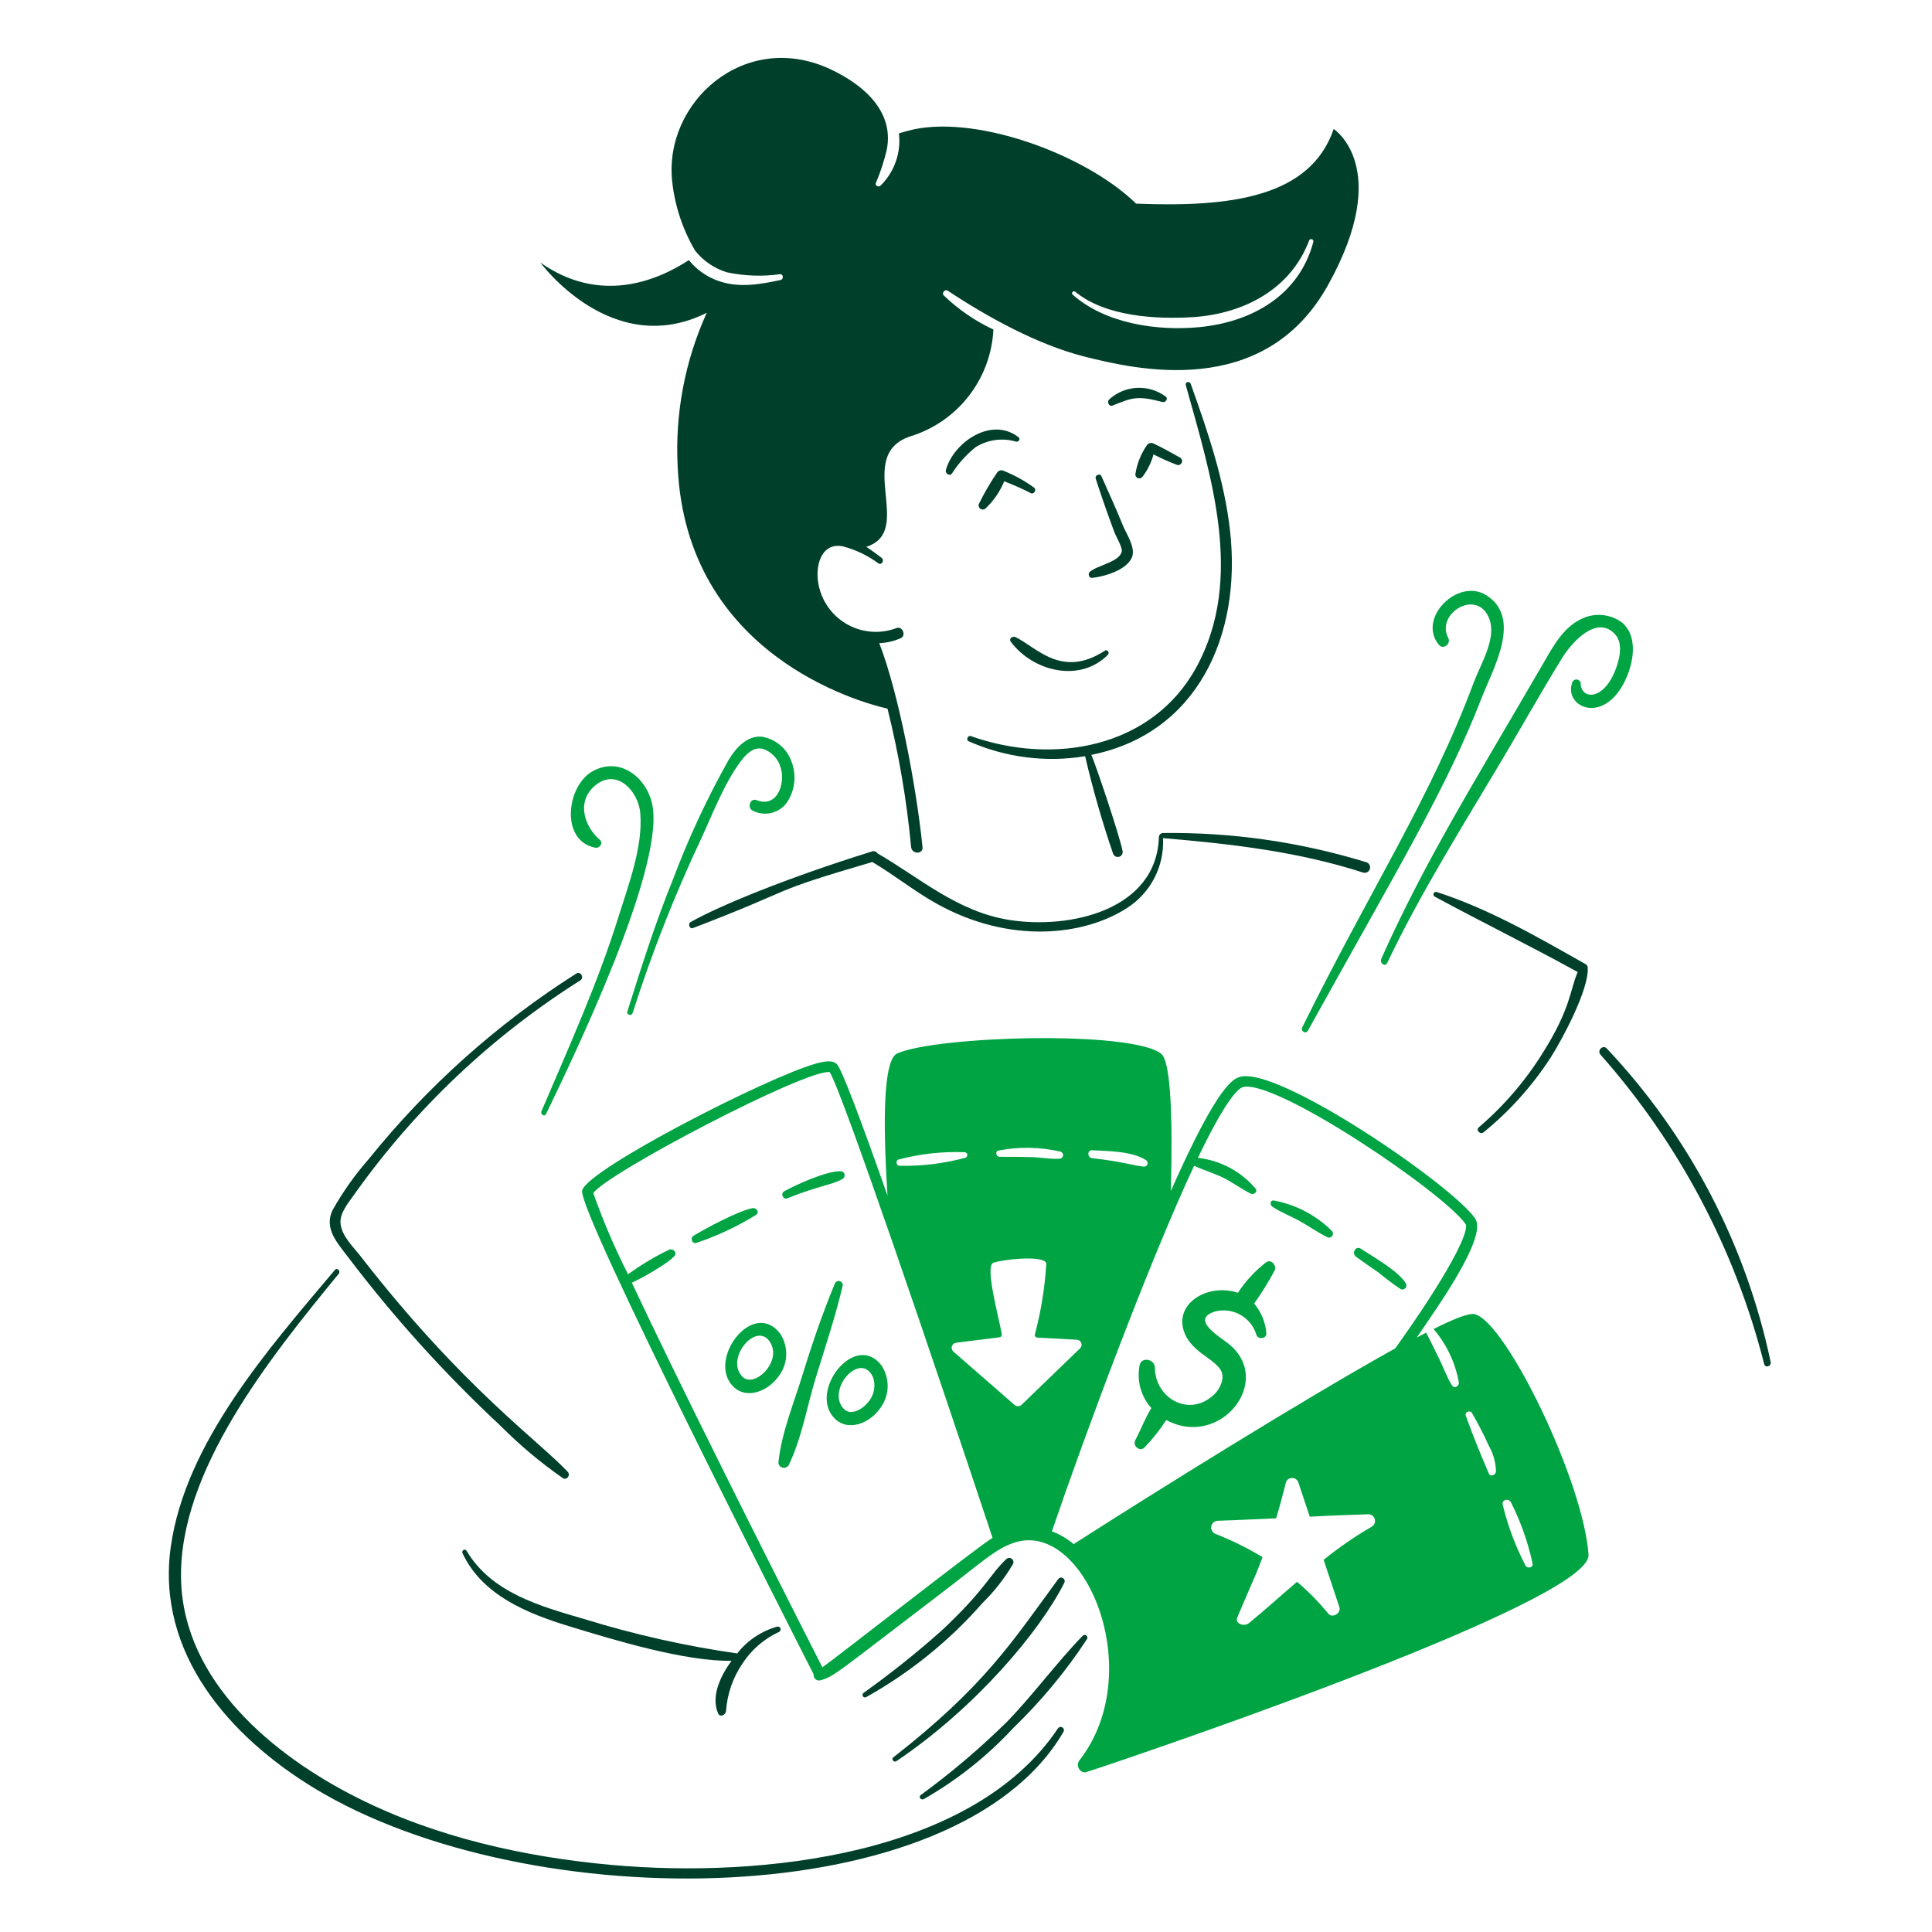 <svg width="126" height="126" viewBox="0 0 126 126" fill="none" xmlns="http://www.w3.org/2000/svg">
<path d="M49.333 79.216C49.543 79.037 49.315 78.753 49.083 78.792C48.202 78.94 45.953 80.15 45.224 80.597C44.994 80.738 45.136 81.148 45.419 81.057C46.79 80.596 48.103 79.978 49.333 79.216V79.216Z" fill="#00A443"/>
<path d="M51.334 78.153C53.459 77.303 54.34 77.264 54.963 76.879C55.012 76.847 55.05 76.801 55.07 76.747C55.091 76.693 55.093 76.633 55.078 76.578C55.062 76.522 55.028 76.473 54.982 76.438C54.936 76.403 54.879 76.383 54.821 76.383C53.884 76.37 51.963 77.246 51.139 77.695C50.889 77.828 51.069 78.258 51.334 78.153Z" fill="#00A443"/>
<path d="M82.964 78.683C83.519 79.064 84.168 79.302 84.77 79.638C85.372 79.975 85.94 80.378 86.557 80.683C86.612 80.711 86.674 80.719 86.734 80.705C86.793 80.692 86.846 80.657 86.882 80.608C86.918 80.559 86.936 80.499 86.932 80.438C86.927 80.377 86.901 80.319 86.859 80.276C85.826 79.247 84.505 78.556 83.071 78.293C82.84 78.261 82.807 78.574 82.964 78.683Z" fill="#00A443"/>
<path d="M88.433 81.958C88.924 82.32 89.428 82.662 89.92 83.002C90.374 83.381 90.846 83.736 91.337 84.065C91.386 84.092 91.443 84.102 91.499 84.094C91.555 84.086 91.606 84.06 91.646 84.02C91.686 83.981 91.712 83.929 91.72 83.873C91.728 83.817 91.717 83.76 91.69 83.711C91.3 82.996 89.823 82.118 88.735 81.428C88.419 81.227 88.129 81.733 88.433 81.958Z" fill="#00A443"/>
<path d="M80.733 84.312C78.725 83.643 76.45 85.073 77.281 87C77.923 88.49 79.869 88.757 79.724 89.92C79.654 90.348 79.435 90.737 79.104 91.017C77.525 92.429 75.334 91.195 75.316 89.177C75.312 88.628 74.427 88.468 74.325 89.035C74.226 89.528 74.243 90.037 74.375 90.523C74.507 91.008 74.751 91.456 75.086 91.832C74.679 92.487 74.406 93.243 74.042 93.92C73.843 94.29 74.341 94.715 74.644 94.398C75.173 93.85 75.647 93.251 76.06 92.61C79.6 94.517 83.159 90.004 80.078 87.601C79.492 87.144 77.617 86.038 79.246 85.53C79.801 85.388 80.39 85.466 80.89 85.746C81.391 86.025 81.764 86.487 81.933 87.035C82.023 87.388 82.628 87.318 82.588 86.947C82.532 86.236 82.253 85.561 81.792 85.017C82.279 84.331 82.722 83.616 83.12 82.875C83.297 82.557 82.903 82.073 82.571 82.327C81.852 82.881 81.231 83.552 80.733 84.312V84.312Z" fill="#00A443"/>
<path d="M54.447 83.71C53.651 85.639 52.976 87.585 52.359 89.604C51.79 91.462 50.969 93.426 50.766 95.374C50.767 95.453 50.794 95.529 50.843 95.591C50.891 95.653 50.959 95.697 51.035 95.717C51.111 95.737 51.192 95.732 51.264 95.702C51.337 95.672 51.398 95.619 51.438 95.551C52.291 93.792 52.633 91.707 53.208 89.834C53.818 87.849 54.48 85.882 54.958 83.852C54.969 83.787 54.955 83.72 54.919 83.665C54.884 83.61 54.829 83.569 54.766 83.552C54.703 83.534 54.635 83.541 54.576 83.57C54.517 83.599 54.471 83.649 54.447 83.71V83.71Z" fill="#00A443"/>
<path d="M54.467 92.542C55.338 93.371 56.661 92.808 57.299 91.976C57.644 91.576 57.85 91.075 57.885 90.548C57.92 90.021 57.783 89.497 57.494 89.055C55.74 86.77 52.651 90.814 54.467 92.542ZM56.592 91.48C56.258 91.888 55.496 92.364 55.035 91.887C53.847 90.661 56.106 88.067 56.928 89.798C57.03 90.083 57.052 90.389 56.992 90.686C56.933 90.982 56.794 91.257 56.591 91.48L56.592 91.48Z" fill="#00A443"/>
<path d="M50.874 86.965C49.082 84.659 46.049 88.742 47.847 90.452C48.717 91.281 50.034 90.713 50.679 89.886C51.027 89.488 51.235 88.986 51.271 88.459C51.306 87.931 51.166 87.406 50.874 86.965V86.965ZM48.413 89.778C47.225 88.552 49.495 85.953 50.307 87.689C50.886 88.933 49.156 90.55 48.412 89.778H48.413Z" fill="#00A443"/>
<path d="M80.22 34.608C79.845 31.296 78.767 28.142 77.654 25.032C77.584 24.837 77.279 24.907 77.335 25.121C78.97 31.007 81.178 37.742 78.026 43.512C75.124 48.824 68.651 49.904 63.317 48.008C63.122 47.938 62.98 48.258 63.175 48.344C65.558 49.401 68.197 49.74 70.769 49.318C71.268 51.465 71.877 53.586 72.592 55.672C72.618 55.75 72.674 55.815 72.748 55.853C72.821 55.892 72.906 55.9 72.985 55.877C73.065 55.855 73.132 55.803 73.174 55.731C73.216 55.66 73.23 55.576 73.211 55.495C72.995 54.432 71.494 49.967 71.175 49.229C78.054 47.853 80.994 41.479 80.22 34.608Z" fill="#00402A"/>
<path d="M71.069 37.299C70.928 37.424 71.033 37.724 71.228 37.688C72.04 37.6 73.506 37.173 73.83 36.326C74.074 35.687 73.442 34.803 73.21 34.219C72.788 33.157 72.29 32.103 71.829 31.051C71.738 30.84 71.392 30.997 71.458 31.21C71.756 32.133 72.139 33.266 72.68 34.715C72.771 34.961 73.228 35.741 73.157 35.971C72.998 36.662 71.566 36.859 71.069 37.299Z" fill="#00402A"/>
<path d="M66.221 41.547C66.042 41.462 65.777 41.655 65.92 41.849C67.357 43.789 70.433 44.557 72.257 42.698C72.382 42.573 72.222 42.327 72.062 42.432C69.243 44.278 67.606 42.215 66.221 41.547Z" fill="#00402A"/>
<path d="M65.475 30.715C65.397 30.672 65.305 30.662 65.22 30.685C65.134 30.708 65.06 30.764 65.015 30.84C64.571 31.496 64.174 32.182 63.827 32.893C63.815 32.946 63.819 33.001 63.837 33.051C63.856 33.102 63.889 33.146 63.932 33.178C63.976 33.21 64.027 33.228 64.081 33.231C64.135 33.234 64.188 33.222 64.235 33.195C64.782 32.693 65.211 32.076 65.491 31.389C66.088 31.616 66.673 31.876 67.241 32.168C67.437 32.254 67.613 31.938 67.454 31.814C66.843 31.366 66.178 30.996 65.475 30.715V30.715Z" fill="#00402A"/>
<path d="M74.787 29.051C74.398 29.617 74.143 30.265 74.043 30.945C74.044 30.996 74.06 31.045 74.089 31.087C74.118 31.129 74.158 31.161 74.206 31.18C74.253 31.199 74.305 31.203 74.354 31.193C74.404 31.183 74.45 31.158 74.486 31.122C74.831 30.681 75.084 30.176 75.229 29.635C75.73 29.892 76.244 30.122 76.769 30.322C76.83 30.338 76.894 30.331 76.951 30.302C77.007 30.274 77.05 30.226 77.074 30.168C77.098 30.11 77.1 30.045 77.079 29.985C77.059 29.926 77.018 29.876 76.964 29.844C76.394 29.532 75.818 29.197 75.229 28.924C75.153 28.885 75.065 28.876 74.983 28.9C74.9 28.923 74.83 28.977 74.787 29.051V29.051Z" fill="#00402A"/>
<path d="M61.687 30.662C61.63 30.873 61.931 31.084 62.076 30.892C62.497 30.232 63.023 29.646 63.634 29.157C64.023 28.916 64.46 28.759 64.914 28.698C65.369 28.637 65.831 28.673 66.271 28.803C66.43 28.837 66.569 28.63 66.43 28.52C64.678 27.132 62.172 28.848 61.687 30.662Z" fill="#00402A"/>
<path d="M72.327 26.06C72.183 26.216 72.327 26.539 72.557 26.449C73.825 25.949 74.132 25.773 75.814 26.219C76.01 26.271 76.205 26.005 76.027 25.865C75.484 25.461 74.817 25.259 74.142 25.295C73.466 25.331 72.825 25.601 72.327 26.06Z" fill="#00402A"/>
<path d="M46.836 111.747C46.961 112.031 47.317 111.836 47.349 111.606C47.422 110.497 47.789 109.428 48.411 108.508C48.992 107.608 49.815 106.89 50.786 106.437C50.83 106.423 50.867 106.392 50.889 106.352C50.912 106.311 50.918 106.264 50.907 106.219C50.896 106.174 50.868 106.135 50.829 106.11C50.79 106.085 50.743 106.075 50.697 106.083C49.66 106.371 48.741 106.984 48.078 107.833C44.691 107.348 41.347 106.595 38.078 105.583C35.228 104.752 32.044 103.872 30.431 101.141C30.326 100.962 30.082 101.121 30.166 101.3C31.456 104.05 34.398 105.226 37.122 106.061C40.017 106.948 44.711 108.374 47.707 108.311C47.013 109.269 46.34 110.614 46.836 111.747Z" fill="#00402A"/>
<path d="M103.548 63.124C103.549 63.067 103.533 63.011 103.501 62.964C103.469 62.916 103.424 62.879 103.371 62.858C100.274 61.108 97.093 59.266 93.689 58.171C93.65 58.161 93.61 58.166 93.575 58.184C93.54 58.202 93.512 58.231 93.497 58.268C93.482 58.304 93.48 58.345 93.493 58.382C93.505 58.42 93.53 58.452 93.564 58.472C96.662 60.151 99.814 61.693 102.892 63.393C102.382 64.583 102.454 65.743 100.626 68.65C99.492 70.477 98.083 72.118 96.449 73.517C96.219 73.712 96.555 74.031 96.767 73.836C98.473 72.447 99.949 70.798 101.142 68.951C101.902 67.758 103.627 64.528 103.548 63.124Z" fill="#00402A"/>
<path d="M89.125 56.238C84.814 54.912 80.322 54.267 75.812 54.327C75.755 54.337 75.701 54.364 75.66 54.405C75.619 54.447 75.592 54.5 75.582 54.557C75.457 59.358 69.758 60.633 65.794 59.991C62.431 59.446 60.062 57.301 57.228 55.653C57.193 55.594 57.138 55.55 57.073 55.528C57.009 55.505 56.938 55.505 56.874 55.528C51.343 57.246 46.856 59.098 45.05 60.13C44.836 60.252 44.98 60.626 45.21 60.52C52.41 57.76 49.703 58.325 56.892 56.218C58.326 57.068 59.617 58.113 61.069 58.926C65.819 61.585 70.694 61.043 73.513 59.21C74.268 58.724 74.882 58.048 75.293 57.249C75.703 56.451 75.895 55.558 75.849 54.661C80.274 55.032 84.662 55.536 88.912 56.911C88.999 56.934 89.093 56.923 89.172 56.879C89.252 56.835 89.311 56.763 89.339 56.676C89.366 56.59 89.359 56.496 89.319 56.414C89.279 56.333 89.21 56.27 89.125 56.238V56.238Z" fill="#00402A"/>
<path d="M32.64 92.985C33.892 94.244 35.255 95.388 36.712 96.402C36.962 96.56 37.226 96.206 37.03 95.994C35.188 94.004 30.175 90.51 23.525 81.94C23.03 81.302 22.318 80.648 22.212 79.834C22.121 79.109 22.746 78.42 23.15 77.834C27.097 72.291 32.087 67.572 37.842 63.94C38.124 63.762 37.864 63.309 37.576 63.497C32.431 66.765 27.858 70.854 24.038 75.603C23.139 76.627 22.35 77.743 21.684 78.931C21.118 80.118 22.006 81.07 22.693 81.976C25.688 85.923 29.016 89.606 32.64 92.985V92.985Z" fill="#00402A"/>
<path d="M115.481 88.84C113.868 81.166 110.169 74.085 104.79 68.379C104.543 68.113 104.132 68.504 104.383 68.786C109.499 74.565 113.159 81.484 115.056 88.965C115.126 89.232 115.533 89.109 115.481 88.84Z" fill="#00402A"/>
<path d="M68.998 112.721C63.485 120.964 49.76 122.517 39.881 121.625C34.217 121.113 28.428 119.822 23.313 117.25C17.825 114.492 11.973 109.656 11.808 103.018C11.633 95.969 17.572 88.584 22.092 83.07C22.236 82.895 21.99 82.648 21.842 82.82C17.563 87.906 12.078 94.078 11.133 100.91C10.18 107.818 14.971 113.278 20.551 116.653C34.519 125.098 62.415 124.876 69.351 112.954C69.382 112.907 69.393 112.85 69.382 112.795C69.371 112.74 69.338 112.692 69.291 112.661C69.245 112.63 69.187 112.619 69.132 112.63C69.078 112.641 69.029 112.674 68.998 112.721V112.721Z" fill="#00402A"/>
<path d="M70.607 106.685C68.881 108.464 67.419 110.486 65.686 112.278C63.924 114.013 62.037 115.616 60.04 117.075C59.88 117.2 60.075 117.411 60.234 117.34C62.414 116.097 64.39 114.527 66.093 112.685C67.903 110.941 69.512 108.999 70.89 106.897C70.914 106.859 70.923 106.814 70.915 106.77C70.907 106.726 70.883 106.686 70.847 106.66C70.811 106.633 70.767 106.62 70.722 106.625C70.678 106.63 70.636 106.651 70.607 106.685V106.685Z" fill="#00402A"/>
<path d="M58.254 114.615C58.114 114.723 58.289 114.951 58.449 114.865C63.617 111.393 67.824 106.386 69.405 103.236C69.436 103.182 69.444 103.118 69.427 103.058C69.411 102.998 69.371 102.948 69.317 102.917C69.263 102.887 69.199 102.879 69.139 102.895C69.08 102.912 69.029 102.951 68.998 103.005C65.986 107.118 64.174 109.994 58.254 114.615Z" fill="#00402A"/>
<path d="M65.634 101.676C64.529 102.712 64.305 103.628 61.422 106.332C59.797 107.779 58.095 109.138 56.324 110.402C56.289 110.425 56.264 110.46 56.255 110.5C56.245 110.54 56.251 110.582 56.271 110.618C56.291 110.654 56.324 110.681 56.364 110.694C56.403 110.706 56.446 110.704 56.483 110.686C59.346 109.087 61.915 107.009 64.077 104.543C64.846 103.79 65.512 102.939 66.059 102.012C66.091 101.955 66.102 101.889 66.089 101.825C66.076 101.761 66.041 101.703 65.99 101.663C65.939 101.622 65.875 101.601 65.81 101.604C65.744 101.606 65.682 101.632 65.634 101.676V101.676Z" fill="#00402A"/>
<path d="M35.615 72.648C37.466 68.811 43.206 56.888 42.571 52.648C42.293 50.788 40.462 49.262 38.624 50.312C36.957 51.263 36.513 54.83 38.818 55.285C39.102 55.341 39.366 54.986 39.12 54.772C38.124 53.91 37.595 52.345 38.73 51.303C40.161 49.99 41.635 51.568 41.757 53.037C41.937 55.214 40.997 57.675 40.358 59.725C38.998 64.1 37.108 68.26 35.314 72.469C35.224 72.682 35.512 72.862 35.615 72.648Z" fill="#00A443"/>
<path d="M41.26 66.062C42.497 62.187 43.987 58.396 45.72 54.715C46.494 53.049 47.214 51.114 48.321 49.636C48.655 49.191 49.134 48.682 49.755 48.839C50.031 48.93 50.279 49.088 50.48 49.298C50.681 49.507 50.827 49.763 50.906 50.042C51.248 51.085 50.695 52.713 49.348 52.184C48.941 52.024 48.711 52.644 49.065 52.857C49.439 53.058 49.873 53.117 50.286 53.022C50.7 52.928 51.066 52.687 51.315 52.344C51.574 51.961 51.739 51.522 51.794 51.063C51.849 50.605 51.794 50.139 51.633 49.706C51.49 49.272 51.228 48.887 50.878 48.593C50.528 48.3 50.103 48.109 49.651 48.042C48.695 47.98 47.973 48.805 47.526 49.547C46.121 52.047 44.907 54.651 43.896 57.336C42.75 60.152 41.834 63.05 40.923 65.939C40.912 65.961 40.907 65.986 40.906 66.01C40.906 66.035 40.91 66.06 40.92 66.083C40.93 66.106 40.944 66.127 40.962 66.144C40.98 66.161 41.001 66.174 41.024 66.183C41.047 66.191 41.072 66.195 41.097 66.194C41.122 66.192 41.146 66.185 41.168 66.174C41.19 66.163 41.21 66.147 41.226 66.128C41.241 66.109 41.253 66.086 41.26 66.062V66.062Z" fill="#00A443"/>
<path d="M85.3 67.216C91.203 56.556 94.348 51.41 96.628 45.515C97.354 43.64 99.32 40.291 96.912 38.806C95.072 37.672 92.395 40.331 93.849 42.063C94.132 42.4 94.65 41.973 94.451 41.603C93.6 40.019 96.347 38.327 97.124 40.346C97.624 41.638 96.556 43.32 96.115 44.506C93.296 52.069 89.397 57.944 84.927 67.006C84.806 67.249 85.162 67.466 85.3 67.216Z" fill="#00A443"/>
<path d="M90.467 62.806C92.694 58.133 95.497 53.71 98.131 49.265C99.389 47.14 100.602 44.977 101.901 42.875C102.483 41.938 104.128 40.047 105.335 41.371C105.918 42.01 105.581 43.175 105.282 43.867C104.511 45.652 103.216 45.607 103.088 44.663C103.104 44.592 103.092 44.518 103.055 44.455C103.018 44.392 102.958 44.346 102.888 44.326C102.818 44.306 102.743 44.313 102.678 44.346C102.613 44.379 102.563 44.435 102.539 44.504C101.938 46.185 104.809 47.408 106.149 44.008C106.569 42.946 106.766 41.428 105.778 40.592C105.395 40.314 104.943 40.146 104.471 40.109C104 40.071 103.527 40.165 103.105 40.38C101.955 40.929 101.303 42.134 100.698 43.177C95.959 51.341 92.948 56.129 90.078 62.54C89.971 62.841 90.341 63.07 90.467 62.806Z" fill="#00A443"/>
<path d="M86.98 8.412C85.458 12.873 80.254 13.528 74.094 13.28C70.713 9.987 63.38 7.371 59.19 8.536C59.012 8.586 58.819 8.642 58.624 8.696C58.699 9.319 58.629 9.952 58.42 10.544C58.212 11.136 57.869 11.673 57.42 12.112C57.295 12.221 57.049 12.112 57.12 11.935C57.43 11.216 57.673 10.469 57.845 9.704C58.283 7.284 56.388 5.564 54.163 4.517C48.57 1.899 43.243 6.677 43.844 11.882C44.02 13.456 44.527 14.976 45.331 16.341C45.861 17.013 46.584 17.507 47.402 17.757C48.542 18.002 49.717 18.045 50.872 17.882C51.084 17.864 51.122 18.201 50.925 18.257C49.597 18.54 48.252 18.788 46.925 18.346C46.139 18.087 45.445 17.608 44.925 16.965C42.783 18.363 39.083 19.832 35.242 17.124C35.242 17.124 39.898 23.496 46.093 20.399C44.661 23.553 44.011 27.006 44.198 30.466C44.765 42.661 55.969 45.778 57.881 46.219C58.621 49.185 59.136 52.203 59.421 55.246C59.473 55.724 60.217 55.724 60.164 55.246C59.773 51.366 58.618 45.225 57.343 41.944C57.828 41.927 58.305 41.816 58.748 41.617C59.12 41.458 58.854 40.804 58.465 40.962C57.918 41.169 57.331 41.247 56.75 41.19C56.169 41.133 55.608 40.943 55.112 40.635C54.615 40.327 54.197 39.909 53.888 39.413C53.579 38.917 53.389 38.356 53.332 37.775C53.225 36.678 53.668 35.367 54.978 35.633C55.814 35.855 56.601 36.233 57.297 36.748C57.509 36.873 57.703 36.536 57.492 36.377C57.192 36.149 56.853 35.894 56.492 35.662C59.714 34.662 55.679 29.711 59.35 28.464C60.864 28.003 62.199 27.086 63.172 25.838C64.145 24.59 64.71 23.072 64.787 21.491C63.597 20.935 62.507 20.188 61.56 19.278C61.386 19.133 61.615 18.832 61.81 18.959C64.439 20.702 67.701 22.492 70.747 23.261C73.898 24.039 82.447 26.181 86.642 18.534C90.857 10.908 86.98 8.412 86.98 8.412ZM78.236 21.334C75.493 21.599 72.094 21.121 69.952 19.209C69.827 19.103 70.003 18.929 70.13 19.032C72.111 20.653 75.404 20.837 77.865 20.678C81.122 20.448 84.166 18.872 85.37 15.704C85.379 15.667 85.403 15.634 85.436 15.615C85.469 15.595 85.509 15.589 85.547 15.598C85.584 15.607 85.616 15.631 85.636 15.665C85.656 15.698 85.662 15.737 85.653 15.775C84.732 19.262 81.652 20.997 78.236 21.334Z" fill="#00402A"/>
<path d="M96.185 85.71C95.83 85.621 94.944 85.95 93.493 86.675C94.338 87.663 94.906 88.856 95.14 90.135C95.18 90.417 94.842 90.593 94.68 90.33C94.35 89.795 94.149 89.197 93.867 88.63C93.835 88.568 93.062 86.976 93 86.913C92.805 87.02 92.61 87.108 92.398 87.232C93.648 85.383 97.045 80.67 96.204 79.462C94.668 77.26 83.458 69.587 80.91 70.222C80.485 70.328 79.494 70.576 76.361 77.674C76.486 72.895 76.361 69.213 75.724 68.717C73.757 67.189 61.099 67.561 58.519 68.7C57.722 69.052 57.51 72.169 57.882 77.975C56.236 73.302 54.904 69.713 54.57 69.39C54.354 69.18 53.967 69.155 53.242 69.355C50.103 70.218 38.315 76.258 37.967 77.638C37.636 78.945 51.819 106.735 53.065 109.201C53.057 109.257 53.063 109.314 53.083 109.367C53.102 109.42 53.134 109.468 53.176 109.506C53.217 109.545 53.268 109.572 53.322 109.587C53.377 109.601 53.434 109.603 53.49 109.59C54.417 109.331 54.483 109.161 61.313 103.961C64.091 101.846 64.913 101.005 66.181 100.598C70.743 99.135 74.9 109.02 70.394 114.811C70.092 115.2 70.535 115.732 70.889 115.555C70.978 115.555 103.827 104.618 103.6 101.395C103.258 96.555 98.206 86.215 96.185 85.71ZM71.227 75.018C72.289 75.073 73.812 75.072 74.732 75.656C74.776 75.681 74.811 75.721 74.83 75.768C74.85 75.816 74.852 75.869 74.838 75.918C74.823 75.967 74.792 76.01 74.751 76.04C74.709 76.069 74.658 76.084 74.607 76.081C74.066 76.052 73.282 75.764 71.225 75.532C70.909 75.496 70.89 75.001 71.227 75.018V75.018ZM65.12 75.037C66.461 74.775 67.842 74.799 69.174 75.107C69.225 75.124 69.269 75.159 69.297 75.205C69.326 75.251 69.339 75.305 69.332 75.359C69.326 75.412 69.302 75.462 69.263 75.5C69.225 75.538 69.174 75.562 69.12 75.567C68.484 75.608 67.846 75.478 67.227 75.462C66.554 75.443 65.864 75.443 65.191 75.443C64.944 75.443 64.89 75.07 65.122 75.037H65.12ZM58.607 75.62C59.997 75.253 61.435 75.092 62.872 75.143C62.922 75.136 62.971 75.148 63.011 75.178C63.051 75.208 63.077 75.252 63.084 75.302C63.092 75.351 63.079 75.401 63.049 75.441C63.019 75.481 62.975 75.507 62.925 75.514C61.535 75.888 60.099 76.061 58.66 76.028C58.447 76.031 58.393 75.668 58.607 75.62V75.62ZM53.633 108.738C49.579 100.773 44.269 90.17 41.207 83.656C41.732 83.423 43.622 82.388 44.004 81.886C44.164 81.675 43.897 81.438 43.685 81.48C42.728 81.937 41.816 82.481 40.959 83.105C40.089 81.392 39.332 79.624 38.694 77.812C39.575 76.513 52.55 69.723 54.11 69.918C54.923 71.192 60.819 88.521 64.731 100.293C63.714 100.91 54.607 108.06 53.633 108.738ZM66.622 91.621C66.559 91.679 66.477 91.711 66.392 91.711C66.307 91.711 66.225 91.679 66.162 91.621L62.185 88.153C62.134 88.111 62.097 88.056 62.078 87.993C62.059 87.931 62.059 87.864 62.078 87.802C62.097 87.739 62.134 87.684 62.184 87.642C62.235 87.601 62.297 87.575 62.362 87.569L65.194 87.215C65.284 87.215 65.335 87.098 65.335 87.02C65.165 85.997 64.22 82.609 64.769 82.365C65.25 82.151 68.105 81.82 68.238 82.4C68.144 83.961 67.895 85.509 67.495 87.02C67.488 87.043 67.486 87.068 67.49 87.092C67.493 87.116 67.502 87.139 67.515 87.16C67.529 87.18 67.547 87.197 67.567 87.21C67.588 87.222 67.612 87.23 67.636 87.233L70.22 87.374C70.286 87.375 70.349 87.395 70.403 87.433C70.456 87.471 70.497 87.524 70.52 87.585C70.543 87.646 70.547 87.713 70.531 87.776C70.516 87.84 70.482 87.897 70.433 87.941L66.622 91.621ZM89.456 99.569C88.359 100.208 87.311 100.93 86.323 101.728C86.659 102.755 87.014 103.775 87.349 104.808C87.481 105.213 86.892 105.568 86.624 105.233C86.011 104.481 85.33 103.787 84.588 103.162C83.525 104.065 82.507 104.995 81.455 105.853C81.12 106.126 80.513 105.872 80.694 105.481C80.725 105.388 81.495 103.623 81.933 102.596C82.076 102.26 82.198 101.908 82.34 101.551C81.369 100.966 80.351 100.463 79.296 100.047C79.196 100.015 79.11 99.949 79.055 99.859C78.999 99.77 78.977 99.665 78.992 99.561C79.007 99.456 79.058 99.361 79.136 99.291C79.215 99.222 79.316 99.182 79.421 99.18C80.695 99.141 81.97 99.073 83.227 99.02C83.457 98.26 83.664 97.48 83.864 96.684C83.891 96.598 83.945 96.523 84.019 96.47C84.091 96.417 84.18 96.388 84.27 96.388C84.36 96.388 84.448 96.417 84.521 96.47C84.594 96.523 84.648 96.598 84.676 96.684C84.926 97.427 85.174 98.17 85.42 98.914C86.694 98.843 87.987 98.8 89.26 98.755C89.354 98.76 89.444 98.795 89.517 98.855C89.589 98.915 89.64 98.997 89.662 99.088C89.685 99.18 89.677 99.276 89.64 99.362C89.603 99.449 89.54 99.521 89.459 99.569H89.456ZM70.019 100.702C69.598 100.345 69.119 100.063 68.602 99.87C70.776 93.488 74.977 82.225 77.877 76.028C78.514 76.328 79.222 76.523 79.842 76.84C80.426 77.141 80.975 77.548 81.577 77.849C81.754 77.937 82.042 77.739 81.895 77.53C80.945 76.398 79.594 75.675 78.125 75.512C79.966 71.671 80.763 70.966 81.081 70.893C83.252 70.393 94.17 77.783 95.595 79.849C95.631 79.92 95.889 80.57 93.082 84.893C92.496 85.795 91.79 86.823 90.993 87.938C85.14 91.187 75.431 97.235 70.023 100.702H70.019ZM97.56 95.976C97.545 96.188 97.206 96.348 97.1 96.101C96.569 94.862 96.04 93.587 95.595 92.331C95.507 92.081 95.881 91.94 96.002 92.154C96.401 92.857 96.773 93.566 97.1 94.296C97.392 94.809 97.552 95.386 97.565 95.976H97.56ZM99.497 102.118C98.842 100.861 98.342 99.53 98.008 98.153C97.899 97.799 98.415 97.675 98.556 98.011C99.192 99.273 99.662 100.611 99.955 101.993C99.972 102.26 99.603 102.294 99.497 102.118Z" fill="#00A443"/>
</svg>
